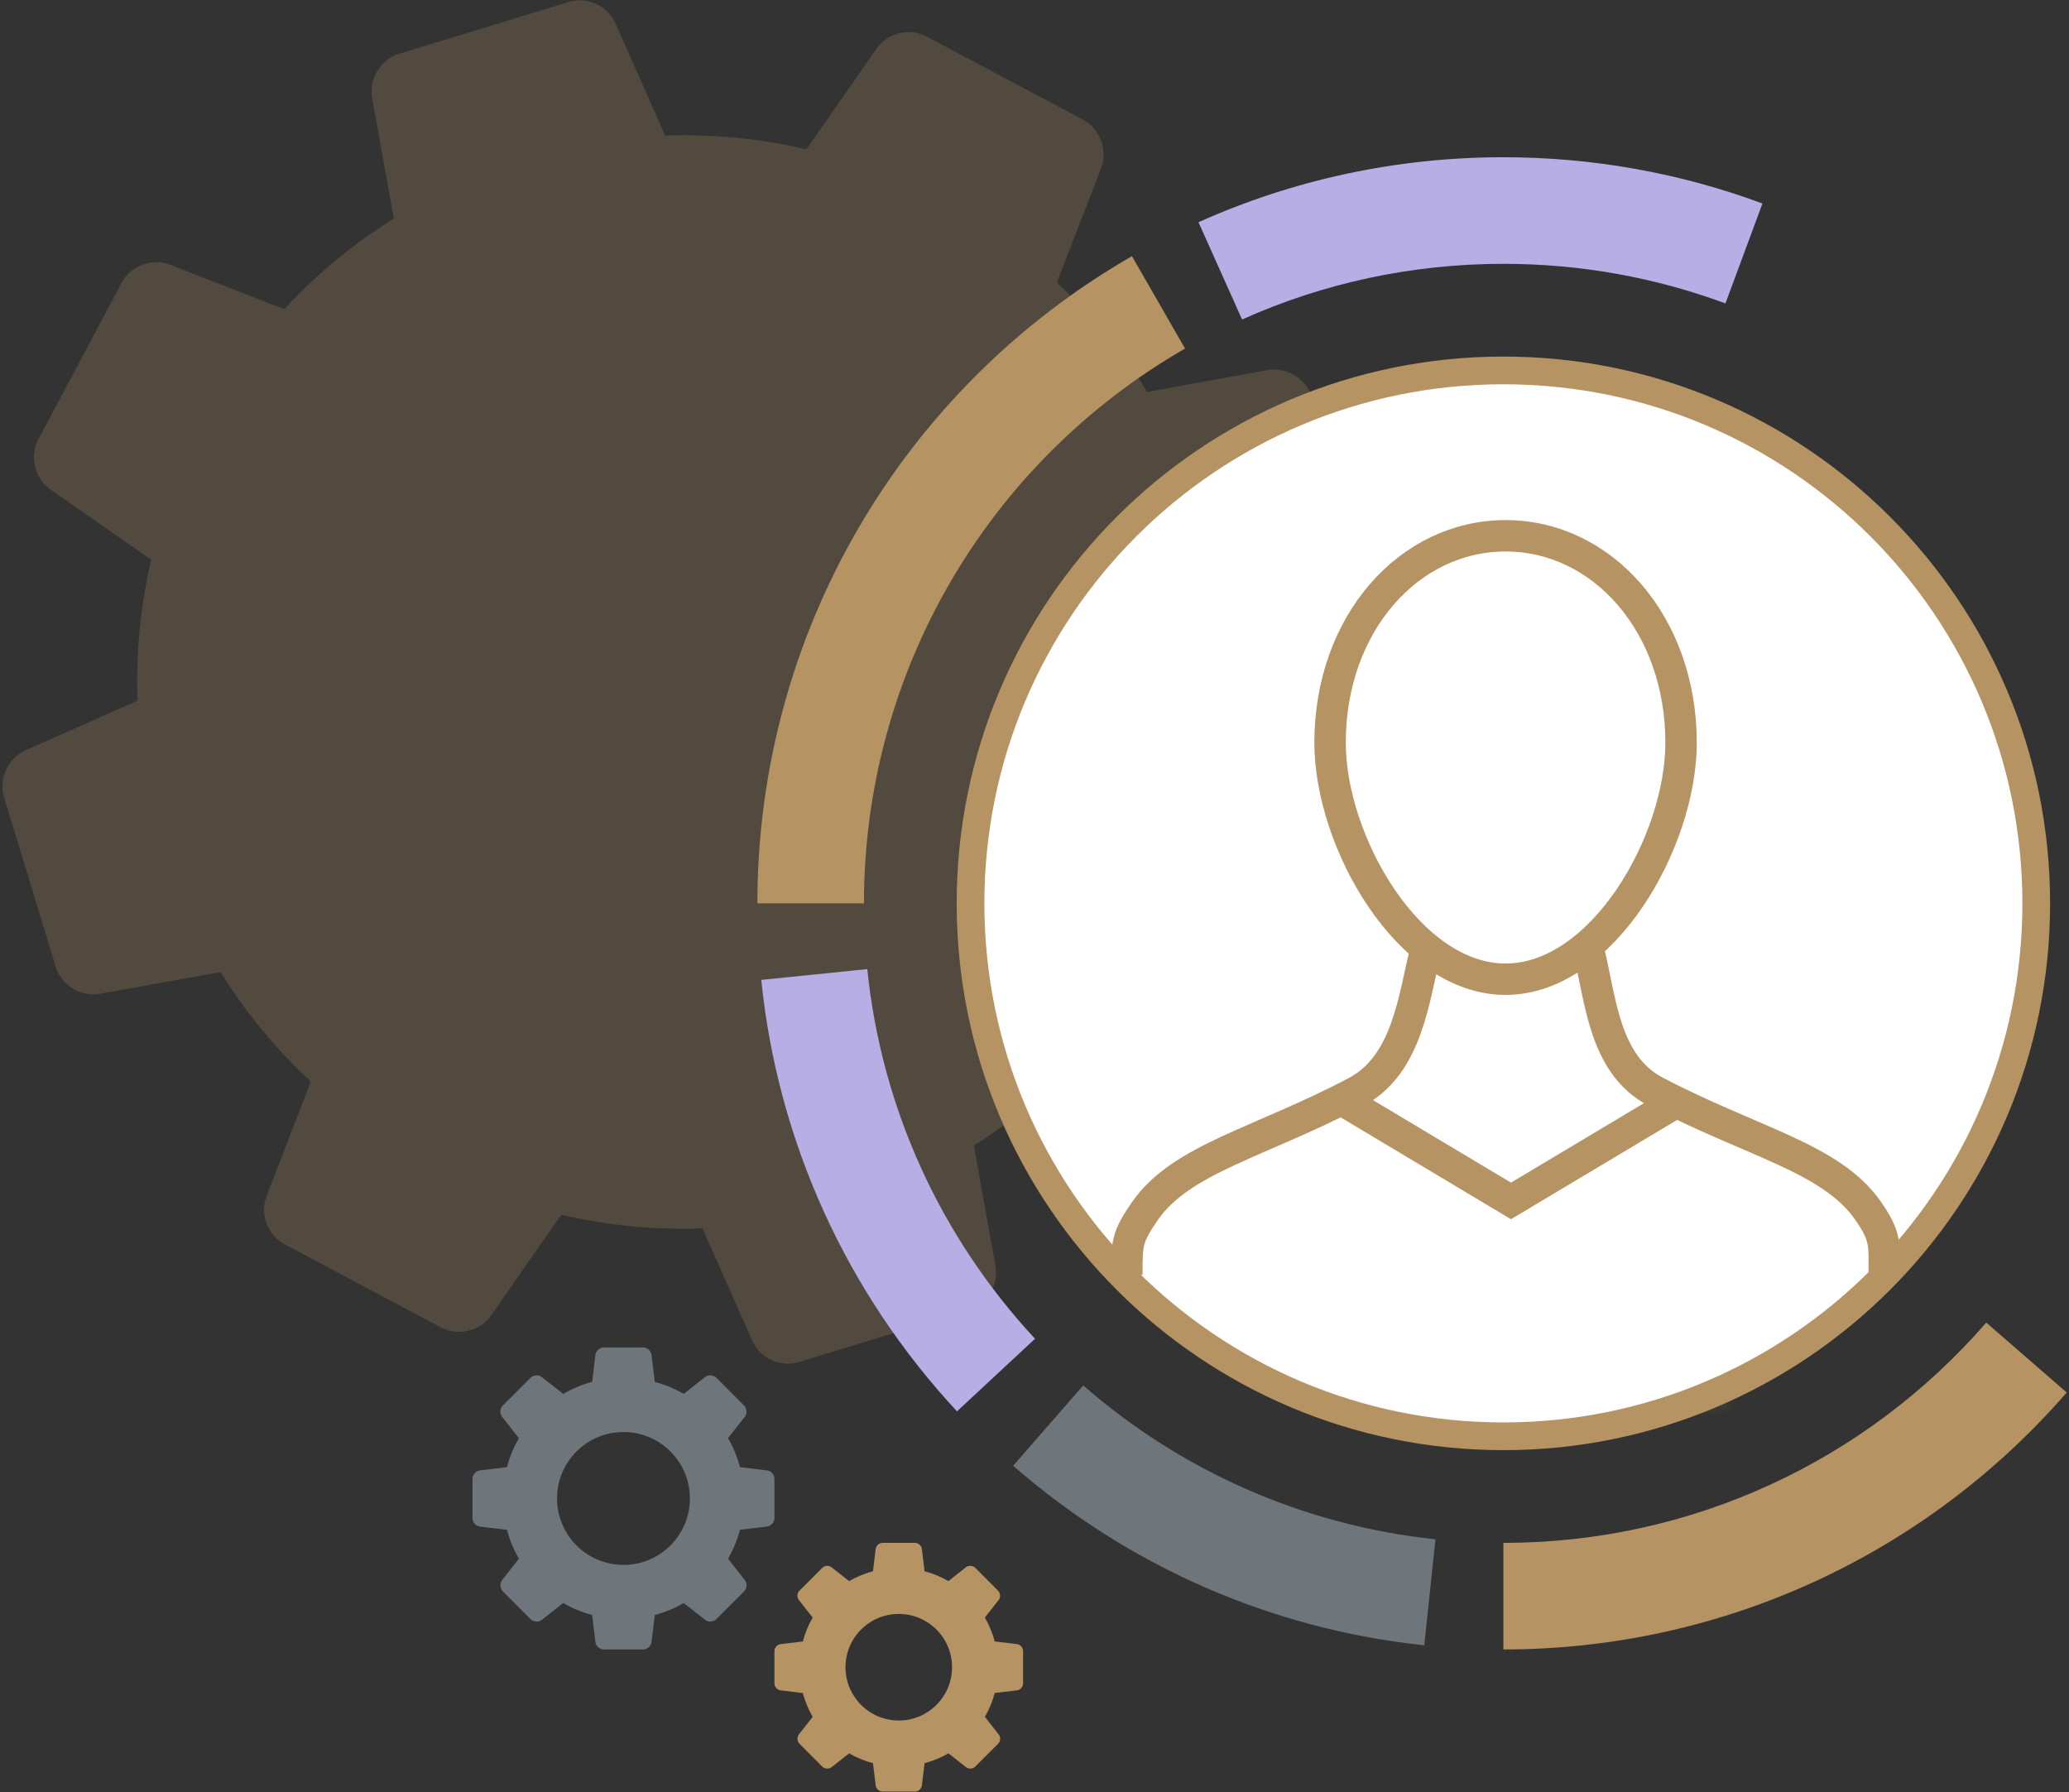 <?xml version="1.0" encoding="UTF-8"?>
<svg width="112px" height="97px" viewBox="0 0 112 97" version="1.1" xmlns="http://www.w3.org/2000/svg" xmlns:xlink="http://www.w3.org/1999/xlink">
    <rect x="0" y="0" width="112" height="97" fill="#333333" stroke="none"/>
    <title>Individual skills</title>
    <defs>
        <circle id="path-1" cx="28.845" cy="28.845" r="28.845"></circle>
    </defs>
    <g id="Workspace" stroke="none" stroke-width="1" fill="none" fill-rule="evenodd">
        <g id="Prosci-Homepage" transform="translate(-504, -1224)">
            <g id="Change-is-Accelerating" transform="translate(440, 948)">
                <g id="Grow-Individual-skilla" transform="translate(0, 276.016)">
                    <g id="Individual-skills" transform="translate(64.131, 0)">
                        <path d="M71.181,47.338 L65.721,43.533 C66.301,40.991 66.554,38.425 66.469,35.873 L72.544,33.192 C73.467,32.781 73.989,31.65 73.687,30.672 L70.884,21.467 C70.585,20.491 69.522,19.842 68.514,20.01 L61.971,21.198 C60.616,19.039 58.99,17.043 57.081,15.272 L59.48,9.065 C59.853,8.118 59.411,6.948 58.518,6.474 L50.014,1.952 C49.108,1.47 47.904,1.765 47.328,2.603 L43.523,8.064 C40.988,7.47 38.414,7.234 35.876,7.322 L33.182,1.24 C32.778,0.304 31.645,-0.214 30.669,0.084 L21.457,2.901 C20.477,3.197 19.831,4.263 20.013,5.277 L21.187,11.813 C19.031,13.157 17.032,14.794 15.255,16.717 L9.054,14.305 C8.108,13.931 6.938,14.374 6.457,15.279 L1.935,23.784 C1.46,24.676 1.755,25.881 2.586,26.47 L8.047,30.275 C7.473,32.804 7.218,35.373 7.312,37.909 L1.23,40.603 C0.3,41.027 -0.214,42.145 0.086,43.126 L2.89,52.328 C3.187,53.307 4.252,53.953 5.247,53.778 L11.803,52.597 C13.147,54.754 14.784,56.752 16.694,58.522 L14.294,64.73 C13.919,65.68 14.364,66.847 15.256,67.321 L23.761,71.843 C24.653,72.317 25.869,72.033 26.446,71.192 L30.251,65.731 C32.787,66.324 35.359,66.564 37.898,66.472 L40.593,72.554 C40.997,73.49 42.128,74.012 43.106,73.71 L52.316,70.897 C53.297,70.597 53.943,69.532 53.76,68.521 L52.587,61.982 C54.742,60.641 56.729,58.994 58.512,57.091 L64.718,59.494 C65.666,59.863 66.829,59.434 67.311,58.528 L71.833,50.024 C72.314,49.119 72.02,47.914 71.181,47.338 Z" id="Fill-1" fill="#B59362" opacity="0.24"></path>
                        <g id="Group-56" transform="translate(52.406, 20.033)">
                            <mask id="mask-2" fill="white">
                                <use xlink:href="#path-1"></use>
                            </mask>
                            <use id="Oval-20" fill="#FFFFFF" xlink:href="#path-1"></use>
                            <g id="Group-32" mask="url(#mask-2)">
                                <g transform="translate(13.717, 55.544)" id="Group" stroke="#B59362" stroke-width="1.5">
                                    <line x1="0.721" y1="0" x2="0.721" y2="7.614" id="Line"></line>
                                    <line x1="26.682" y1="0" x2="26.682" y2="7.614" id="Line"></line>
                                </g>
                            </g>
                        </g>
                        <path d="M81.251,78.473 C64.907,78.473 51.656,65.222 51.656,48.878 C51.656,32.533 64.907,19.283 81.251,19.283 C97.596,19.283 110.846,32.533 110.846,48.878 C110.846,65.222 97.596,78.473 81.251,78.473 Z M81.251,76.973 C96.768,76.973 109.346,64.394 109.346,48.878 C109.346,33.361 96.768,20.783 81.251,20.783 C65.735,20.783 53.156,33.361 53.156,48.878 C53.156,64.394 65.735,76.973 81.251,76.973 Z" id="Path" fill="#B59362" fill-rule="nonzero"></path>
                        <path d="M41.386,79.569 L39.927,79.393 C39.777,78.837 39.56,78.311 39.279,77.822 L40.186,76.67 C40.323,76.494 40.307,76.219 40.147,76.06 L38.647,74.556 C38.487,74.397 38.213,74.38 38.034,74.518 L36.881,75.427 C36.393,75.147 35.869,74.926 35.314,74.779 L35.138,73.32 C35.113,73.097 34.905,72.915 34.682,72.915 L32.555,72.915 C32.329,72.915 32.125,73.097 32.099,73.32 L31.924,74.779 C31.368,74.926 30.842,75.147 30.356,75.427 L29.201,74.521 C29.025,74.38 28.75,74.397 28.591,74.556 L27.087,76.06 C26.927,76.219 26.911,76.494 27.052,76.673 L27.958,77.825 C27.677,78.311 27.457,78.837 27.31,79.396 L25.851,79.569 C25.628,79.594 25.446,79.801 25.446,80.028 L25.446,82.154 C25.446,82.377 25.628,82.582 25.851,82.61 L27.31,82.786 C27.461,83.339 27.677,83.866 27.958,84.35 L27.052,85.506 C26.915,85.685 26.93,85.956 27.09,86.117 L28.591,87.619 C28.75,87.78 29.025,87.795 29.201,87.658 L30.356,86.748 C30.842,87.029 31.368,87.249 31.924,87.396 L32.099,88.855 C32.125,89.079 32.332,89.261 32.555,89.261 L34.682,89.261 C34.905,89.261 35.113,89.079 35.138,88.855 L35.314,87.396 C35.869,87.249 36.396,87.029 36.881,86.748 L38.037,87.655 C38.213,87.795 38.487,87.78 38.647,87.619 L40.15,86.117 C40.311,85.956 40.326,85.682 40.186,85.504 L39.279,84.35 C39.56,83.866 39.777,83.339 39.927,82.783 L41.386,82.608 C41.609,82.582 41.791,82.377 41.791,82.151 L41.791,80.025 C41.791,79.798 41.609,79.594 41.386,79.569 Z M33.619,84.684 C31.632,84.684 30.023,83.074 30.023,81.088 C30.023,79.101 31.632,77.492 33.619,77.492 C35.605,77.492 37.215,79.101 37.215,81.088 C37.215,83.074 35.605,84.684 33.619,84.684 Z" id="Fill-1" fill="#6F767B"></path>
                        <path d="M54.919,88.971 L53.717,88.826 C53.593,88.368 53.415,87.935 53.183,87.533 L53.93,86.584 C54.043,86.439 54.03,86.213 53.898,86.081 L52.663,84.843 C52.531,84.712 52.305,84.698 52.158,84.811 L51.209,85.561 C50.807,85.33 50.376,85.148 49.918,85.027 L49.773,83.825 C49.752,83.642 49.581,83.492 49.398,83.492 L47.646,83.492 C47.46,83.492 47.292,83.642 47.271,83.825 L47.126,85.027 C46.668,85.148 46.235,85.33 45.835,85.561 L44.883,84.814 C44.739,84.698 44.513,84.712 44.381,84.843 L43.143,86.081 C43.011,86.213 42.998,86.439 43.114,86.586 L43.86,87.535 C43.629,87.935 43.448,88.368 43.327,88.829 L42.125,88.971 C41.942,88.992 41.791,89.163 41.791,89.349 L41.791,91.1 C41.791,91.284 41.942,91.452 42.125,91.476 L43.327,91.621 C43.451,92.076 43.629,92.51 43.86,92.909 L43.114,93.861 C43.001,94.008 43.014,94.231 43.146,94.363 L44.381,95.601 C44.513,95.733 44.739,95.746 44.883,95.633 L45.835,94.884 C46.235,95.115 46.668,95.296 47.126,95.417 L47.271,96.619 C47.292,96.803 47.463,96.953 47.646,96.953 L49.398,96.953 C49.581,96.953 49.752,96.803 49.773,96.619 L49.918,95.417 C50.376,95.296 50.809,95.115 51.209,94.884 L52.16,95.63 C52.305,95.746 52.531,95.733 52.663,95.601 L53.901,94.363 C54.033,94.231 54.046,94.005 53.93,93.859 L53.183,92.909 C53.415,92.51 53.593,92.076 53.717,91.618 L54.919,91.474 C55.102,91.452 55.252,91.284 55.252,91.098 L55.252,89.346 C55.252,89.16 55.102,88.992 54.919,88.971 Z M48.522,93.107 C46.929,93.107 45.637,91.815 45.637,90.222 C45.637,88.629 46.929,87.338 48.522,87.338 C50.115,87.338 51.406,88.629 51.406,90.222 C51.406,91.815 50.115,93.107 48.522,93.107 Z" id="Fill-1" fill="#B59362"></path>
                        <g id="Group-63" transform="translate(40.868, 8.495)">
                            <path d="M54.407,2.503 C49.956,0.854 45.226,0 40.383,0 C34.622,0 29.025,1.209 23.878,3.517 L26.238,8.781 C30.647,6.804 35.439,5.769 40.383,5.769 C44.54,5.769 48.592,6.501 52.404,7.912 L54.407,2.503 Z" id="Path" fill="#B6AEE5"></path>
                            <path d="M20.276,5.354 C7.835,12.51 0,25.765 0,40.383 L5.769,40.383 C5.769,27.85 12.483,16.491 23.152,10.355 L20.276,5.354 Z" id="Path" fill="#B59362"></path>
                            <path d="M0.21,44.526 C1.107,53.323 4.855,61.479 10.805,67.878 L15.03,63.949 C9.928,58.462 6.718,51.477 5.949,43.941 L0.21,44.526 Z" id="Path" fill="#B6AEE5"></path>
                            <path d="M13.846,70.823 C20.064,76.248 27.797,79.665 36.101,80.541 L36.706,74.804 C29.592,74.054 22.97,71.127 17.638,66.476 L13.846,70.823 Z" id="Path" fill="#6F767B"></path>
                            <path d="M40.383,80.766 C52.232,80.766 63.256,75.629 70.877,66.858 L66.522,63.074 C59.985,70.597 50.544,74.997 40.383,74.997 L40.383,80.766 Z" id="Path" fill="#B59362"></path>
                        </g>
                        <g id="person---gold" transform="translate(60.869, 28.984)" stroke="#B59362" stroke-width="1.7">
                            <path d="M20.5,24 C25.746,24 30,16.558 30,11.2 C30,4.776 25.746,0 20.5,0 C15.254,0 11,4.776 11,11.2 C11,16.558 15.254,24 20.5,24 Z" id="Stroke-1"></path>
                            <polyline id="Stroke-3" points="11.592 30.499 20.793 36 30 30.499"></polyline>
                            <path d="M0,40 C0,38.312 -0.017,37.982 0.978,36.547 C2.953,33.701 7.233,32.837 12.413,30.098 C15.225,28.611 15.531,24.936 16.183,22.418" id="Stroke-5"></path>
                            <path d="M40.996,40 C40.996,38.317 41.106,37.939 40.105,36.507 C38.12,33.67 33.816,32.808 28.607,30.077 C25.779,28.595 25.641,24.928 24.985,22.418" id="Stroke-7"></path>
                        </g>
                    </g>
                </g>
            </g>
        </g>
    </g>
</svg>